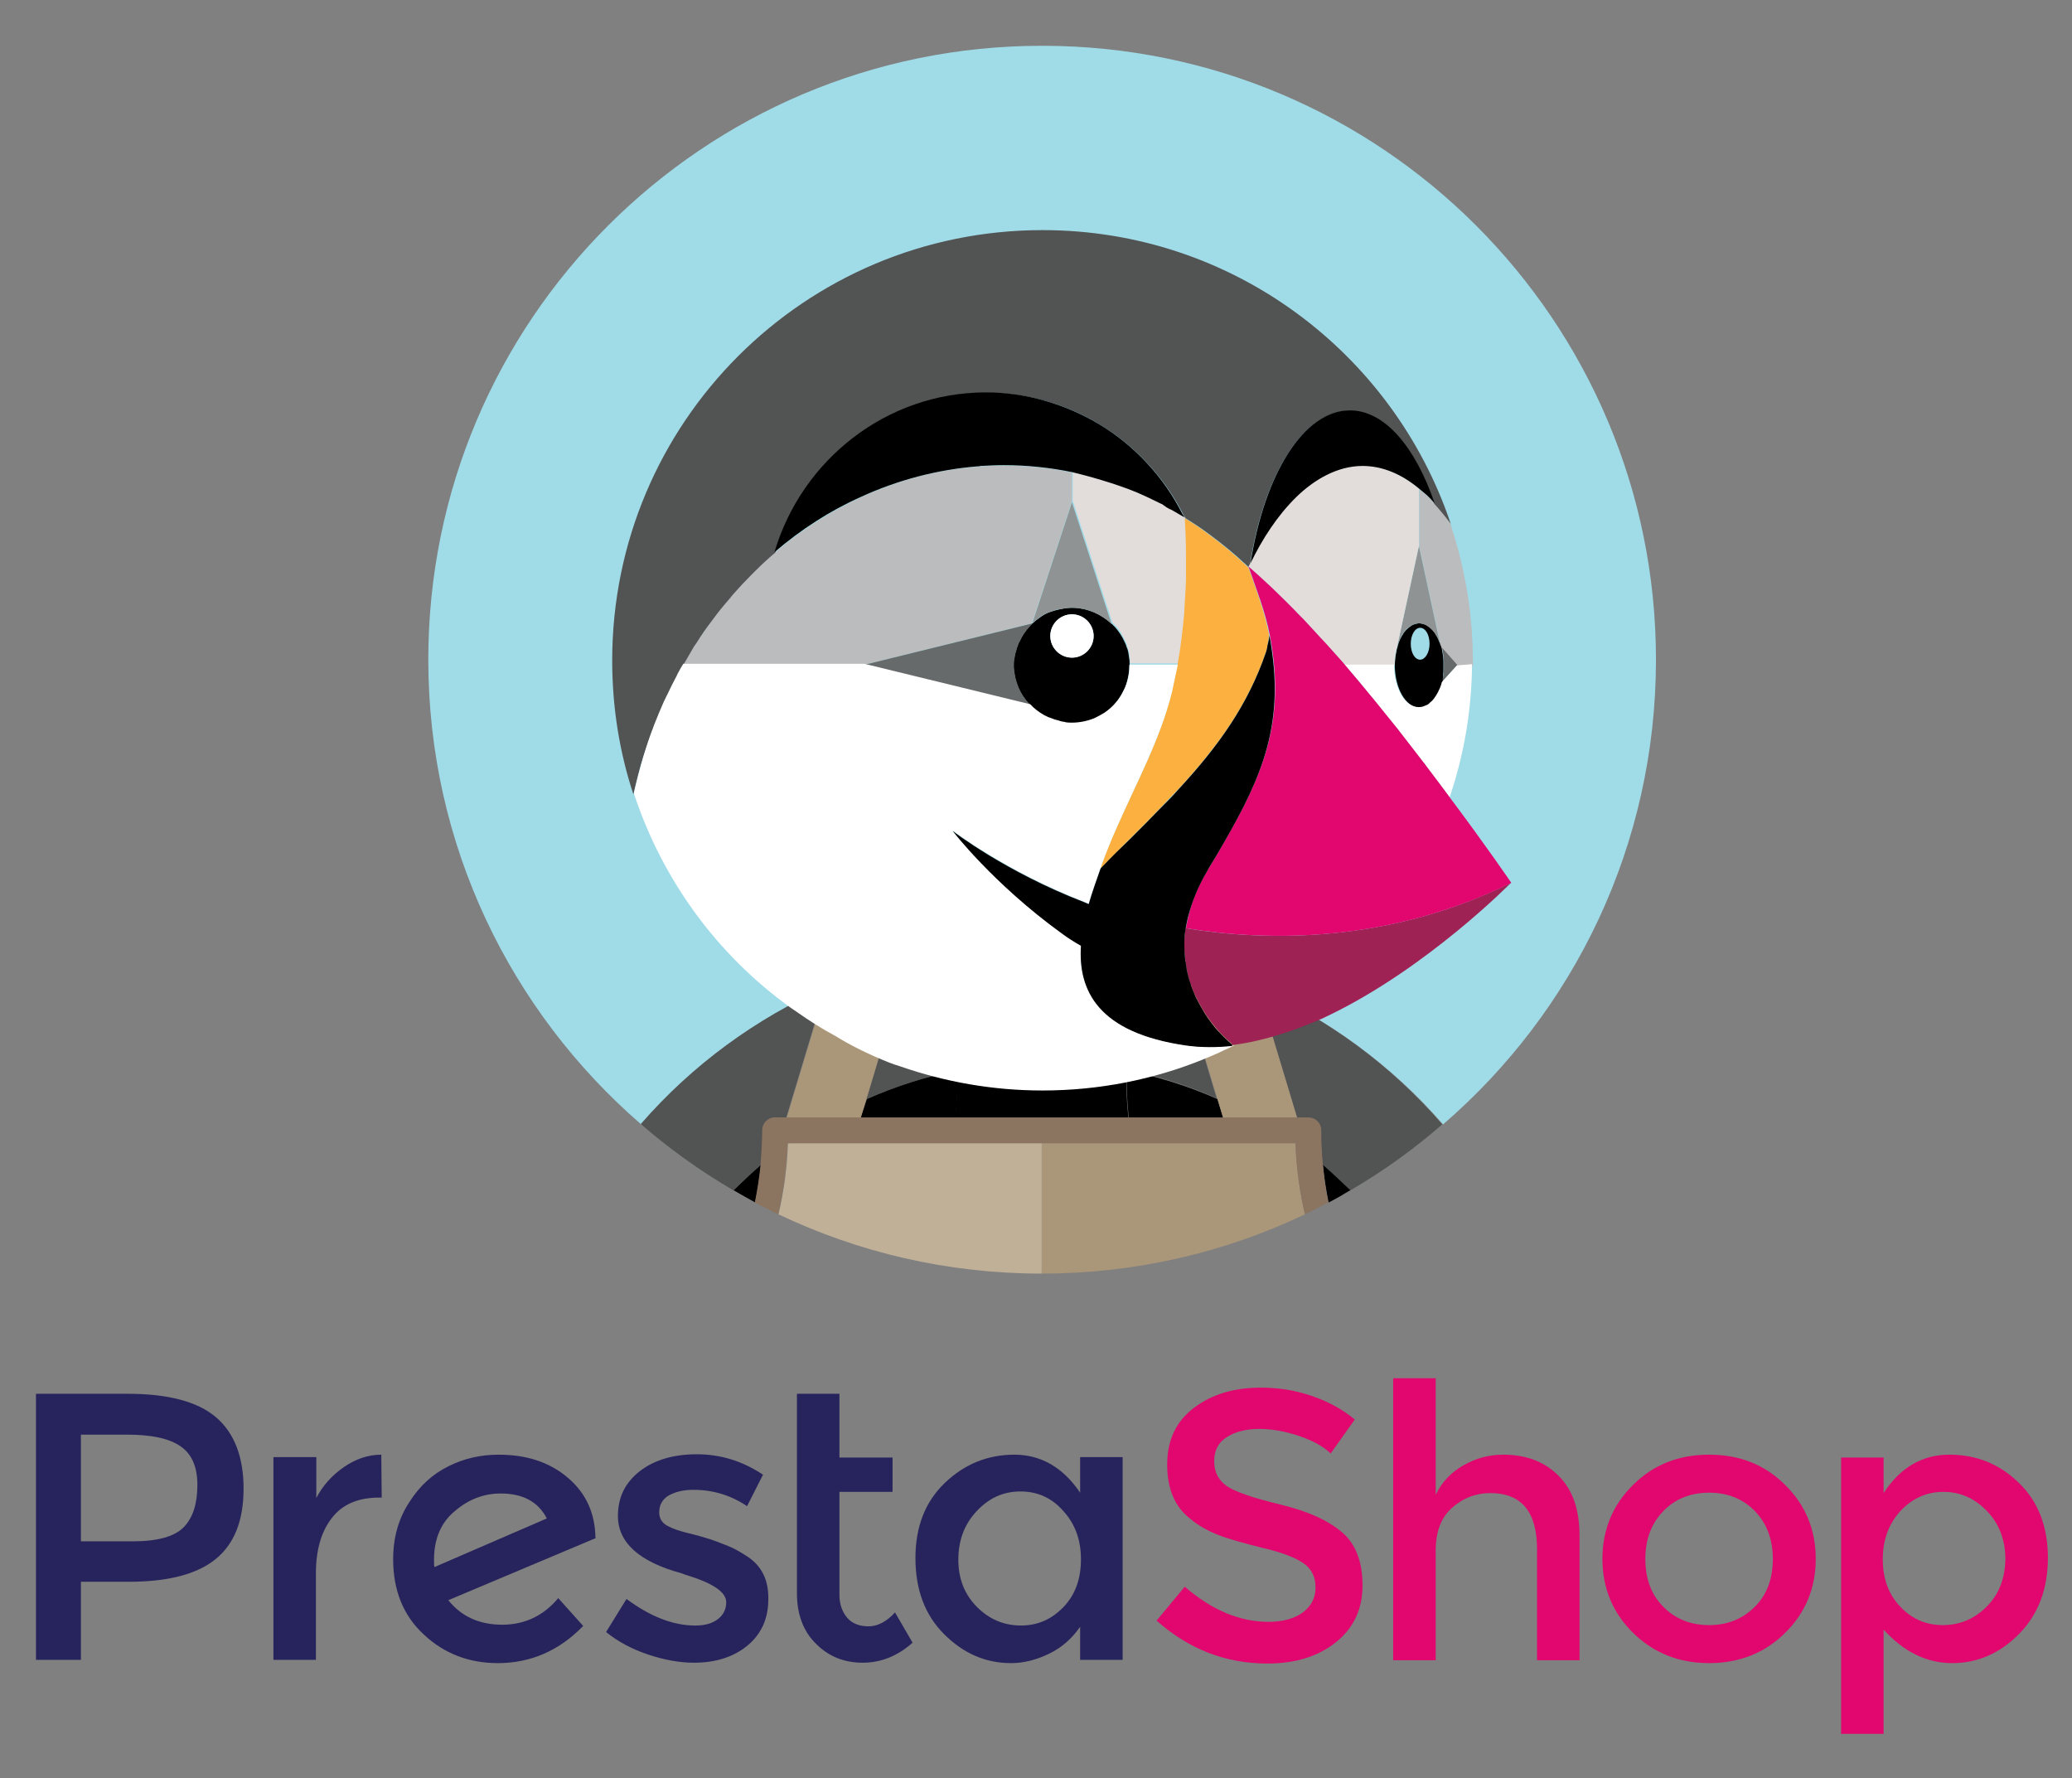<svg role="img" xmlns="http://www.w3.org/2000/svg" id="Calque_1" viewBox="0 0 507 435" aria-label="Logo Prestashop">
	<rect x="0" y="0" width="507" height="435" fill="#808080" stroke="none"/>
	<title>Logo Prestashop</title>
    <style type="text/css">
        #XMLID_141_ {
            fill: #000000;
        }
        .area0 {
            fill: #27245d;
        }
        .area1 {
            fill: #e2066f;
        }
        .area2 {
            fill: #a0dbe8;
        }
        .area3 {
            fill: #525353;
        }
        .area4 {
            fill: #aa9678;
        }
        .area5 {
            fill: #c0b098;
        }
        .area6 {
            fill: #786453;
        }
        .area7 {
            fill: #8b7460;
        }
        .area8 {
            fill: none;
        }
        .area9 {
            fill: #ffffff;
        }
        .area10 {
            fill: #bbbcbd;
        }
        .area11 {
            fill: #676a6a;
        }
        .area12 {
            fill: #909393;
        }
        .area13 {
            fill: #e2dddb;
        }
        .area14 {
            fill: #fbb040;
        }
        .area15 {
            fill: #9f2255;
        }
    </style>
    <g id="XMLID_141_">
        <g id="XMLID_142_">
            <path
                class="area0"
                d="M106.3 383.4c-0.1-0.4-0.1-1-0.1-1.8 0-5.1 1.7-9.1 5.1-11.9 3.4-2.9 7.1-4.3 11.2-4.3 5.4 0 9.2 2 11.3 6.1L106.3 383.4zM145.7 376.2c-0.1-6-2.3-10.9-6.8-14.7 -4.5-3.8-10.1-5.6-16.9-5.6 -4.3 0-8.4 0.9-12.2 2.8 -3.9 1.9-7.1 4.8-9.7 8.9 -2.6 4-3.9 8.6-3.9 13.9 0 7.6 2.5 13.8 7.5 18.4 5 4.7 11.1 7 18.1 7 8 0 15-3 20.9-9.1l-6.1-6.8c-3.6 4.3-8.2 6.5-13.7 6.5 -5.6 0-10-2-13.2-6l36.1-15.2L145.7 376.2z"
                id="XMLID_160_"
            />
            <path class="area0" d="M84.2 358.9c-2.9 2-5.2 4.5-6.8 7.6v-10H66.9v49.6h10.4v-21.2c0-5.6 1.3-10.2 3.9-13.5 2.6-3.4 6.5-5 11.6-5h0.6l-0.1-10.5C90.2 355.9 87.1 356.9 84.2 358.9" id="XMLID_138_" />
            <path
                class="area0"
                d="M183 380.9c-1.7-1.1-3.2-2-4.7-2.6 -1.5-0.6-3-1.2-4.5-1.7 -1.6-0.5-3.3-1-5.4-1.5 -2-0.5-3.6-1-4.7-1.6 -1.6-0.7-2.4-1.9-2.4-3.5 0-1.8 0.8-3.2 2.3-4.1 1.6-0.9 3.6-1.4 6.1-1.4 4.7 0 9.1 1.3 13.1 4l3.9-7.7c-5.1-3.4-10.5-5-16.2-5 -5.7 0-10.4 1.4-13.9 4.1 -3.6 2.8-5.4 6.4-5.4 11 0 6.5 5.2 11.2 15.5 14 0.2 0.1 0.6 0.2 1.1 0.4 6.6 2 9.9 4.2 9.9 6.7 0 1.7-0.7 3.1-2 4.1 -1.4 1.1-3.2 1.6-5.6 1.6 -5.4 0-11-2.2-16.8-6.5l-5 8.1c3 2.4 6.4 4.2 10.3 5.5 3.9 1.3 7.6 2 11.2 2 5.3 0 9.7-1.4 13.1-4.2 3.4-2.8 5.1-6.6 5.1-11.3C188.1 386.6 186.4 383.2 183 380.9"
                id="XMLID_137_"
            />
            <path
                class="area0"
                d="M45 373.6c-2.2 2.3-6.4 3.5-12.4 3.5H19.8V351H31c6 0 10.3 0.9 13.1 2.8 2.8 1.9 4.2 5 4.2 9.5C48.3 367.9 47.2 371.3 45 373.6M52.8 346.7c-4.5-3.8-11.7-5.7-21.6-5.7H8.8v65.1h11v-19.1h11.6c9.6 0 16.7-1.8 21.3-5.5 4.6-3.7 6.9-9.4 6.9-17.3C59.6 356.4 57.3 350.5 52.8 346.7"
                id="XMLID_155_"
            />
            <path
                class="area0"
                d="M212.5 397.9c-2.2 0-4-0.7-5.2-2.1 -1.2-1.4-1.9-3.3-1.9-5.6V365h13v-8.4h-13V341H195v48.8c0 5.2 1.6 9.4 4.7 12.4 3.1 3.1 6.9 4.6 11.4 4.6 4.4 0 8.5-1.6 12.2-4.9l-4.3-7.4C216.9 396.8 214.7 397.9 212.5 397.9"
                id="XMLID_134_"
            />
            <path
                class="area0"
                d="M260.2 393.2c-2.9 3-6.3 4.5-10.4 4.5 -4.1 0-7.7-1.5-10.7-4.5 -3-3-4.6-6.8-4.6-11.6 0-4.8 1.5-8.7 4.5-11.9 3-3.2 6.5-4.8 10.7-4.8 4.2 0 7.7 1.6 10.5 4.8 2.9 3.2 4.3 7.1 4.3 11.8C264.5 386.3 263.1 390.2 260.2 393.2M264.3 365.2c-4.2-6.2-9.6-9.3-16.1-9.3 -6.5 0-12.2 2.3-17 6.9 -4.8 4.6-7.2 10.7-7.2 18.4 0 7.7 2.3 13.9 7 18.6 4.7 4.7 10.1 7.1 16.4 7.1 3.1 0 6.2-0.8 9.3-2.3 3.1-1.5 5.6-3.7 7.6-6.6v8.1h10.4v-49.6h-10.4V365.2z"
                id="XMLID_151_"
            />
            <path
                class="area1"
                d="M429.4 393.1c-3 3-6.7 4.5-11.2 4.5 -4.5 0-8.3-1.5-11.2-4.5 -3-3-4.4-6.9-4.4-11.7s1.5-8.7 4.4-11.7c2.9-3 6.7-4.5 11.2-4.5 4.5 0 8.3 1.5 11.2 4.5 2.9 3 4.4 6.9 4.4 11.7S432.4 390.1 429.4 393.1M418.2 355.9c-7.5 0-13.7 2.5-18.6 7.4 -5 4.9-7.5 11-7.5 18.1 0 7.1 2.5 13.2 7.5 18.1 5 4.9 11.2 7.4 18.6 7.4s13.7-2.5 18.6-7.4c5-4.9 7.5-11 7.5-18.1s-2.5-13.2-7.5-18.1C431.8 358.3 425.6 355.9 418.2 355.9"
                id="XMLID_148_"
            />
            <path
                class="area1"
                d="M486.1 393.1c-3 3-6.6 4.5-10.7 4.5s-7.6-1.5-10.4-4.5c-2.9-3-4.3-6.9-4.3-11.6 0-4.7 1.4-8.6 4.3-11.8 2.9-3.1 6.4-4.7 10.5-4.7 4.2 0 7.7 1.6 10.7 4.7 3 3.1 4.5 7.1 4.5 11.8C490.6 386.3 489.1 390.1 486.1 393.1M494 362.8c-4.7-4.6-10.4-6.9-17-6.9 -6.6 0-12 3.1-16.1 9.4v-8.7h-10.4v67.6h10.4v-25.5c5 5.5 10.6 8.2 16.8 8.2s11.7-2.4 16.4-7.2c4.7-4.8 7-11 7-18.6S498.7 367.3 494 362.8"
                id="XMLID_145_"
            />
            <path
                class="area1"
                d="M367.8 355.9c-3.5 0-6.7 0.9-9.7 2.6 -3 1.7-5.3 4.1-6.8 7.2v-28.5h-10.4v69h10.4v-26.8c0-4.6 1.3-8.1 4-10.5 2.7-2.4 5.8-3.6 9.4-3.6 7.6 0 11.4 4.6 11.4 13.7v27.2h10.4v-30.4c0-6.5-1.7-11.4-5.2-14.8C377.9 357.6 373.4 355.9 367.8 355.9"
                id="XMLID_127_"
            />
            <path
                class="area1"
                d="M328.4 374.9c-3.4-2.9-8.4-5.2-15.1-6.8 -6.7-1.6-11-3.1-13.1-4.5 -2-1.4-3.1-3.4-3.1-6.1 0-2.6 1-4.6 3.1-5.9 2-1.3 4.7-2 7.9-2 3.2 0 6.4 0.6 9.7 1.7 3.3 1.1 5.9 2.5 7.8 4.3l5.9-8.3c-3-2.5-6.5-4.4-10.6-5.8 -4.1-1.4-8.2-2-12.4-2 -6.5 0-11.9 1.6-16.3 4.9 -4.4 3.3-6.6 7.9-6.6 13.9 0 6 1.9 10.5 5.8 13.4 1.9 1.6 4.1 2.8 6.6 3.8 2.5 1 6.1 2 10.9 3.2 4.8 1.1 8.1 2.4 10.1 3.8 2 1.4 2.9 3.4 2.9 5.9s-1 4.5-3.1 6.1c-2.1 1.5-4.9 2.3-8.4 2.3 -7.1 0-13.9-2.9-20.5-8.6l-6.9 8.3c7.9 7 16.9 10.5 27.1 10.5 7 0 12.6-1.8 16.9-5.3 4.3-3.5 6.4-8.1 6.4-13.8S331.8 377.8 328.4 374.9"
                id="XMLID_126_"
            />
        </g>
        <path
            class="area2"
            d="M202.1 241.7c2.4-1.1 4.8-2 7.3-3 2.8-1 5.6-2 8.4-2.9 3.5-1.1 7.1-2 10.7-2.8 4.9-1 9.8-1.8 14.7-2.3 -2.8 8.7-5.8 17.4-9.2 26 0.1 1.7 0.2 3.3 0.3 5 6.7-1.3 13.6-2 20.7-2s14 0.7 20.7 2c0-1.7 0.1-3.4 0.3-5 -3.3-8.6-6.4-17.3-9.2-26 4.9 0.5 9.9 1.2 14.7 2.3 3.6 0.8 7.1 1.7 10.7 2.8 2.8 0.9 5.6 1.8 8.4 2.9 2.5 0.9 4.9 1.9 7.3 3 17 7.6 32.5 18.8 45.2 33.4 31.9-27.5 52.1-68.2 52.1-113.7 0-82.9-67.2-150.2-150.2-150.2 -82.9 0-150.2 67.2-150.2 150.2 0 45.4 20.2 86.1 52.1 113.7C169.6 260.5 185.1 249.3 202.1 241.7z"
            id="XMLID_125_"
        />
        <path class="area3" d="M212 268.9c7-3.1 14.5-5.5 22.2-7 0-1.7-0.1-3.4-0.3-5 3.3-8.6 6.4-17.3 9.2-26 -4.9 0.5-9.9 1.2-14.7 2.3 -3.6 0.8-7.1 1.7-10.7 2.8 -2.8 0.9-5.6 1.8-8.4 2.9l10.9 2.7L212 268.9z" id="XMLID_124_" />
        <path class="area3" d="M186.2 285c0.3-2.8 0.4-5.6 0.4-8.5 0-1.7 1.4-3.1 3.1-3.1h2.7l9.6-31.8c-17 7.6-32.5 18.8-45.2 33.4 7 6.1 14.6 11.5 22.6 16.2C181.7 289.1 183.9 287 186.2 285z" id="XMLID_123_" />
        <path class="area3" d="M307.8 241.7l9.6 31.8h2.7c1.7 0 3.1 1.4 3.1 3.1 0 2.9 0.2 5.7 0.4 8.5 2.3 2 4.6 4 6.7 6.2 8.1-4.7 15.6-10.1 22.6-16.2C340.3 260.5 324.8 249.3 307.8 241.7z" id="XMLID_122_" />
        <path class="area3" d="M289.5 241.4l10.9-2.7c-2.8-1-5.6-2-8.4-2.9 -3.5-1.1-7.1-2-10.7-2.8 -4.9-1-9.8-1.8-14.7-2.3 2.8 8.7 5.8 17.4 9.2 26 -0.1 1.7-0.2 3.3-0.3 5 7.8 1.5 15.2 3.9 22.2 7L289.5 241.4z" id="XMLID_121_" />
        <path d="M254.9 273.5h21.2c-0.4-3.9-0.6-7.8-0.5-11.6 -6.7-1.3-13.6-2-20.7-2s-14 0.7-20.7 2c0.1 3.9-0.1 7.7-0.5 11.6H254.9z" id="XMLID_120_" />
        <path d="M179.5 291.2c1.7 1 3.5 2 5.3 3 0.6-3 1.1-6.1 1.4-9.2C183.9 287 181.7 289.1 179.5 291.2z" id="XMLID_119_" />
        <path d="M210.6 273.5h23.2c0.4-3.9 0.6-7.8 0.5-11.6 -7.8 1.5-15.2 3.9-22.2 7L210.6 273.5z" id="XMLID_118_" />
        <path d="M323.7 285c0.3 3.1 0.8 6.2 1.4 9.2 1.8-0.9 3.5-1.9 5.3-3C328.2 289.1 326 287 323.7 285z" id="XMLID_117_" />
        <path d="M299.3 273.5l-1.4-4.6c-7-3.1-14.5-5.5-22.2-7 -0.1 3.9 0.1 7.7 0.5 11.6L299.3 273.5 299.3 273.5z" id="XMLID_116_" />
        <path class="area4" d="M210.6 273.5l1.4-4.6 8.3-27.5 -10.9-2.7c-2.5 0.9-4.9 1.9-7.3 3l-9.6 31.8h10.3L210.6 273.5 210.6 273.5z" id="XMLID_115_" />
        <path class="area4" d="M297.9 268.9l1.4 4.6h7.8 10.3l-9.6-31.8c-2.4-1.1-4.8-2-7.3-3l-10.9 2.7L297.9 268.9z" id="XMLID_114_" />
        <path class="area5" d="M192.8 279.9c0.1-0.1 0.2-0.1 0.3-0.2h-0.3C192.8 279.7 192.8 279.8 192.8 279.9z" id="XMLID_113_" />
        <path class="area5" d="M254.9 279.7h-22.1 -24.1 -15.6c-0.1 0.1-0.2 0.1-0.3 0.2 -0.2 5.9-1 11.6-2.3 17.2 19.5 9.3 41.3 14.5 64.4 14.5L254.9 279.7 254.9 279.7z" id="XMLID_112_" />
        <path class="area4" d="M317.1 279.7h-0.3c0.1 0.1 0.2 0.1 0.3 0.2C317.1 279.8 317.1 279.7 317.1 279.7z" id="XMLID_111_" />
        <path class="area4" d="M316.8 279.7h-15.6H277h-22.1 0v31.9c23 0 44.9-5.2 64.4-14.5 -1.3-5.6-2.1-11.4-2.3-17.2C317 279.8 316.9 279.7 316.8 279.7z" id="XMLID_110_" />
        <path
            class="area7"
            d="M323.7 285c-0.3-2.8-0.4-5.6-0.4-8.5 0-1.7-1.4-3.1-3.1-3.1h-2.7H307h-7.8 -23.2 -21.2 -21.2 -23.2 -7.8 -10.3 -2.7c-1.7 0-3.1 1.4-3.1 3.1 0 2.9-0.2 5.7-0.4 8.5 -0.3 3.1-0.8 6.2-1.4 9.2 1.9 1 3.8 2 5.7 2.9 1.3-5.6 2.1-11.4 2.3-17.2 0-0.1 0-0.1 0-0.2h0.3 15.6 24.1 22.1 0H277h24.1 15.6 0.3c0 0.1 0 0.1 0 0.2 0.2 5.9 1 11.6 2.3 17.2 1.9-0.9 3.8-1.9 5.7-2.9C324.4 291.2 324 288.1 323.7 285z"
            id="XMLID_108_"
        />
        <path
            class="area8"
            d="M305.5 138.6L305.5 138.6C305.5 138.6 305.5 138.6 305.5 138.6c1.9 5.4 4 10.9 5.1 16.5 0 0.4-0.1 0.8-0.1 1.2 -0.1 0.6-0.2 1.1-0.3 1.6 0.2-0.7 0.3-1.6 0.5-2.6C309.6 149.6 307.4 144.1 305.5 138.6 305.5 138.6 305.5 138.6 305.5 138.6 305.5 138.6 305.5 138.6 305.5 138.6L305.5 138.6z"
            id="XMLID_107_"
        />
        <path class="area8" d="M349.2 172.6c-0.1 0-0.2 0.1-0.3 0.1C349 172.6 349.1 172.6 349.2 172.6z" id="XMLID_106_" />
        <path class="area8" d="M350.2 171.8c-0.1 0.1-0.2 0.2-0.3 0.3C350 172 350.1 171.9 350.2 171.8z" id="XMLID_105_" />
        <path class="area8" d="M301 134.7c-3.5-2.9-7.1-5.6-10.9-7.9l0 0C293.9 129.1 297.5 131.7 301 134.7z" id="XMLID_104_" />
        <path class="area8" d="M335.8 170.6C335.8 170.7 335.8 170.7 335.8 170.6 335.8 170.7 335.8 170.7 335.8 170.6z" id="XMLID_103_" />
        <path class="area8" d="M342.1 178.6c0.1 0.1 0.2 0.3 0.3 0.4C342.4 178.8 342.2 178.7 342.1 178.6z" id="XMLID_102_" />
        <path class="area8" d="M310.1 158.2c-0.1 0.5-0.2 0.9-0.3 1.2C309.9 159 310 158.6 310.1 158.2z" id="XMLID_101_" />
        <path class="area8" d="M295.4 213c-2.3 3.8-3.8 7.5-4.6 10.9C291.6 220.4 293.1 216.8 295.4 213c0.8-1.3 1.5-2.5 2.2-3.7C296.9 210.4 296.2 211.7 295.4 213 295.4 212.9 295.4 212.9 295.4 213z" id="XMLID_100_" />
        <path class="area8" d="M305.5 138.6c0.1-0.3 0.3-0.5 0.4-0.8l0 0C305.7 138.1 305.6 138.3 305.5 138.6c0.9 0.8 1.8 1.6 2.7 2.4C307.3 140.2 306.4 139.4 305.5 138.6z" id="XMLID_99_" />
        <path class="area8" d="M275.7 158.3C275.7 158.3 275.7 158.3 275.7 158.3 275.7 158.3 275.7 158.3 275.7 158.3z" id="XMLID_98_" />
        <path class="area8" d="M274.6 155.8L274.6 155.8 274.6 155.8z" id="XMLID_97_" />
        <path class="area8" d="M284.7 123.7c-0.2-0.1-0.4-0.2-0.5-0.3C284.4 123.5 284.5 123.6 284.7 123.7z" id="XMLID_96_" />
        <path class="area8" d="M285.5 124.1c-0.2-0.1-0.4-0.3-0.6-0.4C285 123.9 285.3 124 285.5 124.1z" id="XMLID_95_" />
        <path class="area8" d="M290.4 136.2c0 0.4 0 0.7 0 1.1C290.4 136.9 290.4 136.6 290.4 136.2z" id="XMLID_94_" />
        <path class="area8" d="M275.2 157C275.2 157 275.2 157 275.2 157 275.2 157 275.2 157 275.2 157z" id="XMLID_93_" />
        <path class="area8" d="M348.3 186.5c0.2 0.2 0.4 0.5 0.6 0.7C348.7 187 348.5 186.7 348.3 186.5z" id="XMLID_92_" />
        <path class="area8" d="M290.4 140.9c0 1.6-0.1 3.2-0.2 4.7C290.3 144.1 290.4 142.5 290.4 140.9z" id="XMLID_91_" />
        <path class="area8" d="M276.1 159.7C276.1 159.7 276.1 159.7 276.1 159.7 276.1 159.7 276.1 159.7 276.1 159.7z" id="XMLID_90_" />
        <path class="area8" d="M289.8 126.6c-0.5-0.3-2-1.1-3.3-1.9C287.8 125.4 289.2 126.2 289.8 126.6z" id="XMLID_89_" />
        <path class="area8" d="M286.4 124.6c-0.3-0.2-0.6-0.4-0.9-0.5C285.8 124.3 286.1 124.5 286.4 124.6z" id="XMLID_88_" />
        <path class="area8" d="M290 126.7L290 126.7C290 126.7 290 126.7 290 126.7 290 126.7 290 126.7 290 126.7z" id="XMLID_87_" />
        <path class="area8" d="M353.3 163.2c0-0.1 0-0.2 0-0.3 0 0 0 0 0 0 0 0 0 0 0 0 0-0.1 0-0.2 0-0.3 0 0.1 0 0.2 0 0.4C353.3 162.9 353.3 163.1 353.3 163.2z" id="XMLID_86_" />
        <path class="area8" d="M328.7 162.3c0.1 0.2 0.3 0.3 0.4 0.5 0 0 0 0 0 0h0C329.1 162.7 328.9 162.5 328.7 162.3L328.7 162.3z" id="XMLID_85_" />
        <path class="area8" d="M308.2 141c2 1.8 4 3.7 5.9 5.6C312.1 144.7 310.2 142.8 308.2 141z" id="XMLID_84_" />
        <path class="area8" d="M347.3 152.4c0.4 0 0.7 0.1 1.1 0.2C348 152.5 347.6 152.4 347.3 152.4z" id="XMLID_83_" />
        <path class="area8" d="M341.5 159.9c0 0.2-0.1 0.3-0.1 0.5C341.4 160.2 341.5 160.1 341.5 159.9z" id="XMLID_82_" />
        <path class="area8" d="M348.7 152.7c0.2 0.1 0.5 0.2 0.7 0.4C349.2 153 348.9 152.8 348.7 152.7z" id="XMLID_81_" />
        <path class="area8" d="M351 154.7c0.1 0.1 0.2 0.2 0.2 0.3C351.1 154.9 351.1 154.8 351 154.7z" id="XMLID_80_" />
        <path class="area8" d="M353.2 160.6C353.2 160.6 353.2 160.6 353.2 160.6c0-0.1 0-0.1 0-0.2C353.2 160.5 353.2 160.6 353.2 160.6 353.2 160.6 353.2 160.6 353.2 160.6z" id="XMLID_79_" />
        <path class="area8" d="M353.2 165C353.2 165 353.2 165 353.2 165 353.2 164.9 353.2 164.9 353.2 165c0 0 0 0.1 0 0.1C353.2 165.1 353.2 165.1 353.2 165z" id="XMLID_78_" />
        <path class="area8" d="M343.3 155c0.1-0.1 0.2-0.2 0.2-0.3C343.5 154.8 343.4 154.9 343.3 155z" id="XMLID_77_" />
        <path class="area8" d="M346.2 152.6c0.3-0.1 0.7-0.2 1.1-0.2C346.9 152.4 346.5 152.5 346.2 152.6z" id="XMLID_76_" />
        <path class="area8" d="M319.5 152.2c-0.9-1-1.9-1.9-2.8-2.9C317.7 150.2 318.6 151.2 319.5 152.2z" id="XMLID_75_" />
        <path class="area8" d="M347.3 119.6L347.3 119.6C347.3 119.6 347.3 119.6 347.3 119.6v13.9l-5.3 24.5c0 0.1 0 0.1 0 0.2 0 0 0-0.1 0-0.1l0 0h0l5.3-24.5V119.6L347.3 119.6 347.3 119.6 347.3 119.6z" id="XMLID_74_" />
        <path class="area8" d="M324.5 157.5c-0.5-0.5-1-1.1-1.5-1.6C323.6 156.5 324 157 324.5 157.5z" id="XMLID_73_" />
        <path class="area8" d="M352.6 158.1c0.1 0.2 0.1 0.4 0.2 0.6 0 0 0 0 0 0C352.8 158.4 352.7 158.3 352.6 158.1L352.6 158.1 352.6 158.1z" id="XMLID_72_" />
        <path class="area8" d="M341.2 162.7L341.2 162.7c0-0.1 0-0.2 0-0.3C341.3 162.6 341.2 162.6 341.2 162.7z" id="XMLID_71_" />
        <path class="area8" d="M345.2 153.1c0.2-0.2 0.5-0.3 0.7-0.4C345.6 152.8 345.4 153 345.2 153.1z" id="XMLID_70_" />
        <path class="area8" d="M344.1 154c0.2-0.3 0.5-0.5 0.8-0.7C344.6 153.5 344.3 153.8 344.1 154z" id="XMLID_69_" />
        <path class="area8" d="M352.8 166.9C352.8 166.9 352.8 166.9 352.8 166.9c-0.1 0.5-0.3 1-0.5 1.5C352.5 168 352.7 167.5 352.8 166.9L352.8 166.9 352.8 166.9z" id="XMLID_68_" />
        <path class="area8" d="M169.8 158.1c0.2-0.3 0.5-0.7 0.7-1C170.3 157.5 170 157.8 169.8 158.1z" id="XMLID_67_" />
        <path class="area8" d="M349.7 153.3c0.3 0.2 0.5 0.5 0.8 0.7C350.2 153.8 350 153.5 349.7 153.3z" id="XMLID_66_" />
        <path class="area8" d="M174.1 151.9c0.1-0.1 0.2-0.3 0.3-0.4C174.3 151.6 174.2 151.7 174.1 151.9z" id="XMLID_65_" />
        <path class="area8" d="M276.4 162.7L276.4 162.7C276.4 162.7 276.4 162.7 276.4 162.7L276.4 162.7 276.4 162.7l0-0.1C276.4 162.6 276.4 162.6 276.4 162.7z" id="XMLID_64_" />
        <path class="area8" d="M163.3 170.1c-0.3 0.5-0.5 1.1-0.8 1.6C162.8 171.2 163 170.7 163.3 170.1z" id="XMLID_63_" />
        <path class="area8" d="M160 177.8c0 0.1-0.1 0.2-0.1 0.3C159.9 178 160 177.9 160 177.8z" id="XMLID_62_" />
        <path class="area8" d="M351 123.2C351 123.2 351 123.2 351 123.2L351 123.2C351 123.2 351 123.2 351 123.2z" id="XMLID_61_" />
        <path class="area8" d="M189.7 135.1L189.7 135.1 189.7 135.1z" id="XMLID_60_" />
        <path class="area8" d="M183.8 140.5c0.3-0.3 0.6-0.6 0.9-0.9C184.4 139.9 184.1 140.2 183.8 140.5z" id="XMLID_59_" />
        <path class="area8" d="M178.5 146.3c0.3-0.4 0.6-0.7 0.9-1.1C179.1 145.6 178.8 145.9 178.5 146.3z" id="XMLID_58_" />
        <polygon class="area8" id="XMLID_57_" points="352.6 158.1 347.3 133.6 352.6 158.1 " />
        <path class="area8" d="M259.4 176.6c-0.1 0-0.2-0.1-0.3-0.1C259.2 176.6 259.3 176.6 259.4 176.6z" id="XMLID_56_" />
        <path class="area8" d="M260.8 176.8c-0.1 0-0.2 0-0.3-0.1C260.6 176.8 260.7 176.8 260.8 176.8z" id="XMLID_55_" />
        <path class="area8" d="M166.6 163.6c-0.3 0.6-0.7 1.2-1 1.9C165.9 164.9 166.2 164.3 166.6 163.6z" id="XMLID_54_" />
        <path class="area8" d="M255.4 175.1C255.4 175.1 255.4 175.1 255.4 175.1 255.4 175.1 255.4 175.1 255.4 175.1z" id="XMLID_53_" />
        <path class="area8" d="M258 176.2c-0.1 0-0.1 0-0.2-0.1C257.9 176.2 257.9 176.2 258 176.2z" id="XMLID_52_" />
        <path class="area8" d="M256.6 175.7C256.6 175.7 256.6 175.7 256.6 175.7 256.6 175.7 256.6 175.7 256.6 175.7z" id="XMLID_51_" />
        <path class="area8" d="M249.2 168.1C249.2 168.1 249.2 168.1 249.2 168.1 249.2 168.1 249.2 168.1 249.2 168.1z" id="XMLID_50_" />
        <path class="area8" d="M248.5 159.5c0 0.1-0.1 0.2-0.1 0.3C248.5 159.7 248.5 159.6 248.5 159.5z" id="XMLID_49_" />
        <path class="area8" d="M250 155.8C250 155.8 250 155.8 250 155.8 250 155.8 250 155.8 250 155.8z" id="XMLID_48_" />
        <path class="area8" d="M254.7 150.9C254.7 150.9 254.7 150.9 254.7 150.9 254.7 150.9 254.7 150.9 254.7 150.9z" id="XMLID_47_" />
        <path class="area8" d="M248.9 158.2c0 0.1-0.1 0.1-0.1 0.2C248.8 158.4 248.9 158.3 248.9 158.2z" id="XMLID_46_" />
        <path class="area8" d="M249.4 157c0 0 0 0.1-0.1 0.1C249.3 157.1 249.4 157 249.4 157z" id="XMLID_45_" />
        <path class="area8" d="M265.1 148.9C265 148.9 265 148.9 265.1 148.9 265 148.9 265 148.9 265.1 148.9z" id="XMLID_44_" />
        <path class="area8" d="M267.6 149.7C267.6 149.7 267.6 149.7 267.6 149.7 267.6 149.7 267.6 149.7 267.6 149.7z" id="XMLID_43_" />
        <path class="area8" d="M257 149.6C257 149.6 257 149.6 257 149.6 257 149.6 257 149.6 257 149.6z" id="XMLID_42_" />
        <path class="area8" d="M259.6 148.9C259.6 148.9 259.5 148.9 259.6 148.9 259.5 148.9 259.6 148.9 259.6 148.9z" id="XMLID_41_" />
        <path class="area8" d="M276.3 161.1C276.3 161.1 276.3 161.1 276.3 161.1 276.3 161.1 276.3 161.1 276.3 161.1z" id="XMLID_40_" />
        <path class="area8" d="M262.4 117.2c0-0.2 0-0.4 0-0.6C262.4 116.8 262.4 117 262.4 117.2z" id="XMLID_39_" />
        <path class="area8" d="M262.4 116.3c0-0.1 0-0.3 0-0.4C262.4 116 262.4 116.1 262.4 116.3z" id="XMLID_38_" />
        <path class="area8" d="M262.4 115.7C262.4 115.6 262.4 115.6 262.4 115.7 262.4 115.6 262.4 115.6 262.4 115.7z" id="XMLID_37_" />
        <path class="area8" d="M262.4 119.1v-0.2 -0.6c0-0.2 0-0.4 0-0.6C262.4 118.1 262.4 118.6 262.4 119.1z" id="XMLID_36_" />
        <path class="area8" d="M351.4 170.3c-0.2 0.2-0.3 0.5-0.5 0.7C351.1 170.8 351.3 170.5 351.4 170.3z" id="XMLID_35_" />
        <path class="area8" d="M248.3 161c0 0.1 0 0.2-0.1 0.3C248.2 161.2 248.2 161.1 248.3 161z" id="XMLID_34_" />
        <path class="area8" d="M248.4 165.5C248.4 165.5 248.4 165.5 248.4 165.5 248.4 165.5 248.4 165.5 248.4 165.5z" id="XMLID_33_" />
        <path class="area8" d="M352.2 168.8c-0.1 0.3-0.3 0.7-0.5 1C351.9 169.5 352 169.2 352.2 168.8z" id="XMLID_32_" />
        <path class="area3" d="M297.9 252c-0.5-0.5-0.9-1.1-1.4-1.7C297 251 297.5 251.5 297.9 252L297.9 252z" id="XMLID_31_" />
        <path class="area4" d="M301.4 255.5C301.4 255.5 301.4 255.5 301.4 255.5 301.4 255.5 301.4 255.5 301.4 255.5s-1.5-1.2-3.5-3.4l0 0C299.9 254.3 301.4 255.5 301.4 255.5z" id="XMLID_30_" />
        <path class="area9" d="M353.3 162.8C353.3 162.8 353.3 162.8 353.3 162.8L353.3 162.8C353.3 162.8 353.3 162.8 353.3 162.8z" id="XMLID_28_" />
        <path
            class="area10"
            d="M354.9 128L354.9 128 354.9 128C354.9 128 354.9 127.9 354.9 128L354.9 128c-1.3-1.8-2.6-3.4-3.9-4.8 0 0 0 0 0 0 0 0 0 0 0 0 0 0 0 0 0 0v0c-0.6-0.7-1.2-1.3-1.8-1.9 -0.2-0.2-0.5-0.4-0.7-0.6 -0.4-0.4-0.8-0.7-1.2-1v0 14l5.3 24.5v0c0.1 0.2 0.1 0.4 0.2 0.6l3.7 4.2 0 0h3.9c0-0.4 0-0.7 0-1.1v0c0-11.6-1.9-22.7-5.3-33.1v0C355 128.4 355 128.2 354.9 128z"
            id="XMLID_27_"
        />
        <path class="area10" d="M353.3 162.8C353.3 162.8 353.3 162.8 353.3 162.8 353.3 162.8 353.3 162.8 353.3 162.8L353.3 162.8z" id="XMLID_26_" />
        <path
            class="area11"
            d="M353.2 160.5c0 0 0 0.1 0 0.1 0 0 0 0 0 0.1 0 0 0 0 0 0 0.1 0.6 0.1 1.2 0.1 1.8 0 0.1 0 0.2 0 0.3 0 0 0 0 0 0 0 0 0 0 0 0 0 0.1 0 0.2 0 0.3 0 0.6 0 1.2-0.1 1.7 0 0 0 0 0 0 0 0 0 0.1 0 0.1 0 0 0 0.1 0 0.1 -0.1 0.6-0.2 1.2-0.3 1.8 0 0 0 0 0 0v0l0 0c0 0 0 0 0 0v0l3.7-4.1 -3.7-4.2c0 0 0 0 0 0C353 159.2 353.1 159.8 353.2 160.5z"
            id="XMLID_25_"
        />
        <path
            d="M353.1 165.2c0-0.1 0-0.1 0-0.2 0.1-0.6 0.1-1.2 0.1-1.7 0-0.1 0-0.3 0-0.4 0-0.1 0-0.2 0-0.4 0-0.6 0-1.2-0.1-1.8 0-0.1 0-0.1 0-0.2 -0.1-0.6-0.2-1.2-0.3-1.8 -0.1-0.2-0.1-0.4-0.2-0.6 -0.4-1.2-0.8-2.2-1.4-3.1 -0.1-0.1-0.2-0.2-0.2-0.3 -0.2-0.2-0.3-0.4-0.5-0.6 -0.2-0.3-0.5-0.5-0.8-0.7 -0.1-0.1-0.2-0.1-0.3-0.2 -0.2-0.2-0.5-0.3-0.7-0.4 -0.1 0-0.2-0.1-0.3-0.1 -0.3-0.1-0.7-0.2-1.1-0.2s-0.7 0.1-1.1 0.2c-0.1 0-0.2 0.1-0.3 0.1 -0.2 0.1-0.5 0.2-0.7 0.4 -0.1 0.1-0.2 0.1-0.3 0.2 -0.3 0.2-0.5 0.5-0.8 0.7 -0.2 0.2-0.3 0.4-0.5 0.6 -0.1 0.1-0.2 0.2-0.2 0.3 -0.6 0.9-1.1 1.9-1.4 3.1 0 0 0 0.1 0 0.1 -0.2 0.5-0.3 1.1-0.4 1.7 0 0.2-0.1 0.3-0.1 0.5 -0.1 0.7-0.1 1.3-0.2 2 0 0.1 0 0.2 0 0.3h0c0 5.7 2.7 10.4 6 10.4 0.6 0 1.1-0.2 1.7-0.4 0.1 0 0.2-0.1 0.3-0.1 0.2-0.1 0.4-0.3 0.6-0.4 0.1-0.1 0.2-0.2 0.3-0.3 0.3-0.2 0.5-0.5 0.8-0.8 0.2-0.2 0.3-0.4 0.5-0.7 0.1-0.2 0.2-0.3 0.3-0.5 0.2-0.3 0.3-0.6 0.5-1 0.1-0.1 0.1-0.2 0.2-0.4 0.2-0.5 0.3-1 0.5-1.5C353 166.4 353.1 165.8 353.1 165.2zM347.5 161.4c-1.3 0-2.3-1.7-2.3-3.9 0-2.1 1-3.9 2.3-3.9 1.3 0 2.3 1.7 2.3 3.9C349.8 159.7 348.7 161.4 347.5 161.4z"
        />
        <path
            class="area12"
            d="M341.9 158.1L341.9 158.1c0.4-1.2 0.8-2.2 1.4-3.1 0.1-0.1 0.2-0.2 0.2-0.3 0.2-0.2 0.3-0.4 0.5-0.6 0.2-0.3 0.5-0.5 0.8-0.7 0.1-0.1 0.2-0.1 0.3-0.2 0.2-0.2 0.5-0.3 0.7-0.4 0.1 0 0.2-0.1 0.3-0.1 0.3-0.1 0.7-0.2 1.1-0.2 0.4 0 0.7 0.1 1.1 0.2 0.1 0 0.2 0.1 0.3 0.1 0.2 0.1 0.5 0.2 0.7 0.4 0.1 0.1 0.2 0.1 0.3 0.2 0.3 0.2 0.5 0.5 0.8 0.7 0.2 0.2 0.3 0.4 0.5 0.6 0.1 0.1 0.2 0.2 0.2 0.3 0.6 0.9 1.1 1.9 1.4 3.1l0 0h0l-5.3-24.5L341.9 158.1 341.9 158.1 341.9 158.1z"
            id="XMLID_21_"
        />
        <path
            d="M276.4 162.6c0-0.5 0-1-0.1-1.5 0 0 0 0 0 0 -0.1-0.5-0.1-0.9-0.2-1.4 0 0 0 0 0 0 -0.1-0.5-0.2-0.9-0.4-1.3 0 0 0 0 0 0 -0.1-0.4-0.3-0.9-0.5-1.3 0 0 0 0 0 0 -0.2-0.4-0.4-0.8-0.6-1.2l0 0c-0.7-1.2-1.5-2.3-2.5-3.2 -1.3-1.2-2.8-2.2-4.4-2.9 0 0 0 0 0 0 -0.8-0.3-1.7-0.6-2.5-0.8 0 0 0 0-0.1 0 -0.9-0.2-1.8-0.3-2.7-0.3 -0.9 0-1.8 0.1-2.7 0.3 0 0-0.1 0-0.1 0 -0.9 0.2-1.7 0.4-2.5 0.7 0 0 0 0-0.1 0 -0.8 0.3-1.6 0.7-2.3 1.2 0 0 0 0 0 0 -0.7 0.5-1.4 1-2 1.6l0 0 -0.1 0c-1 1-1.9 2.1-2.6 3.3 0 0 0 0 0 0 -0.2 0.4-0.4 0.8-0.6 1.2 0 0 0 0.1-0.1 0.1 -0.2 0.4-0.3 0.7-0.4 1.1 0 0.1-0.1 0.1-0.1 0.2 -0.1 0.4-0.2 0.7-0.3 1.1 0 0.1-0.1 0.2-0.1 0.3 -0.1 0.4-0.1 0.7-0.2 1.1 0 0.1 0 0.2-0.1 0.3 0 0.5-0.1 1-0.1 1.5 0 0.9 0.1 1.8 0.3 2.7 0 0 0 0 0 0.1 0.2 0.9 0.4 1.7 0.8 2.6 0 0 0 0 0 0 0.7 1.6 1.7 3.1 2.9 4.4 1 1 2.1 1.9 3.3 2.6 0 0 0 0 0 0 0.4 0.2 0.8 0.4 1.2 0.6 0 0 0.1 0 0.1 0 0.4 0.2 0.8 0.3 1.1 0.4 0.1 0 0.1 0 0.2 0.1 0.4 0.1 0.7 0.2 1.1 0.3 0.1 0 0.2 0.1 0.3 0.1 0.4 0.1 0.7 0.1 1.1 0.2 0.1 0 0.2 0 0.3 0.1 0.5 0 1 0.1 1.5 0.1 2 0 3.8-0.4 5.5-1.1 0.8-0.4 1.6-0.8 2.4-1.3 1.5-1 2.8-2.3 3.8-3.8 0.5-0.8 0.9-1.6 1.3-2.4 0.7-1.7 1.1-3.6 1.1-5.5 0 0 0-0.1 0-0.1l0 0C276.4 162.6 276.4 162.6 276.4 162.6L276.4 162.6zM262.3 160.9c-2.9 0-5.3-2.4-5.3-5.3 0-2.9 2.4-5.3 5.3-5.3s5.3 2.4 5.3 5.3C267.6 158.5 265.2 160.9 262.3 160.9z"
        />
        <circle class="area9" cx="262.3" cy="155.6" id="XMLID_18_" r="5.3" />
        <path
            class="area10"
            d="M252.5 152.5L252.5 152.5 252.5 152.5 252.5 152.5 252.5 152.5l9.8-29.9c0 0 0-1.8 0-3.5 0-0.5 0-1 0-1.4 0-0.2 0-0.3 0-0.4 0-0.2 0-0.4 0-0.6 0-0.1 0-0.3 0-0.4 0-0.1 0-0.3 0-0.4 0-0.1 0-0.2 0-0.2 0-0.1 0-0.1 0-0.1 -5.4-1.1-11-1.7-16.7-1.7 -1.9 0-3.8 0.1-5.7 0.2 -0.3 0-0.5 0-0.8 0.1 -9.8 0.7-19.4 3.3-28.3 7.4 -7.6 3.5-14.8 8.1-21.1 13.5l0 0c0 0 0 0 0 0 -1.7 1.5-3.4 3-5 4.6 -0.3 0.3-0.6 0.6-0.9 0.9 -1.5 1.5-3 3.1-4.4 4.7 -0.3 0.4-0.6 0.7-0.9 1.1 -1.4 1.7-2.8 3.4-4.1 5.1 -0.1 0.1-0.2 0.3-0.3 0.4 -1.2 1.7-2.4 3.4-3.6 5.2 -0.2 0.3-0.5 0.7-0.7 1 -0.9 1.5-1.8 3-2.6 4.5h44.3 0.1L252.5 152.5z"
            id="XMLID_17_"
        />
        <path
            class="area13"
            d="M290 149.2c0.1-1.2 0.2-2.3 0.2-3.5 0.1-1.6 0.1-3.1 0.2-4.7 0-1.2 0-2.4 0-3.7 0-0.4 0-0.7 0-1.1 0-3.2-0.2-6.3-0.3-9.5l0 0 0 0c0 0 0 0 0 0 0 0 0 0 0 0 0 0-0.1 0-0.1-0.1 0 0-0.1 0-0.1-0.1 -0.6-0.3-2-1.1-3.3-1.9 0 0-0.1 0-0.1 0 -0.3-0.2-0.6-0.4-0.9-0.5 0 0 0 0 0 0 -0.2-0.1-0.4-0.3-0.6-0.4 0 0-0.1-0.1-0.1-0.1 -0.2-0.1-0.4-0.2-0.5-0.3 -2-1.1-4.1-2-6.2-2.9 -5-2.1-11.8-4-15.7-4.9v2.7 0.6 0.2c0 1.8 0 3.5 0 3.5l9.7 29.8 0 0c1 0.9 1.9 2 2.5 3.2l0 0c0.2 0.4 0.4 0.8 0.6 1.2 0 0 0 0 0 0 0.2 0.4 0.4 0.8 0.5 1.3 0 0 0 0 0 0 0.1 0.4 0.3 0.9 0.4 1.3 0 0 0 0 0 0 0.1 0.5 0.2 0.9 0.2 1.4 0 0 0 0 0 0 0.1 0.5 0.1 1 0.1 1.5l0 0 0 0.1h11.8c0.8-4.3 1.4-8.7 1.7-13.1C290 149.4 290 149.3 290 149.2z"
            id="XMLID_16_"
        />
        <path class="area14" d="M305.5 138.6C305.5 138.6 305.5 138.6 305.5 138.6 305.5 138.6 305.5 138.6 305.5 138.6L305.5 138.6z" id="XMLID_15_" />
        <path
            class="area14"
            d="M276.5 205.2c2.7-2.7 5.2-5.2 7.6-7.7 1.4-1.5 2.8-3 4.2-4.4 9.9-10.7 17.1-20.8 21.5-33.7 0.1-0.3 0.2-0.7 0.3-1.2 0-0.1 0-0.1 0-0.2 0.1-0.5 0.2-1 0.3-1.6 0-0.4 0.1-0.8 0.1-1.2 -1.1-5.6-3.2-11.1-5.1-16.5 0 0 0 0 0 0.1 0 0 0 0-0.1-0.1 -0.4-0.3-0.7-0.7-1.1-1 -1.1-1-2.2-2-3.4-3 -3.5-2.9-7.1-5.6-10.9-7.9l0 0c0.2 3.2 0.3 6.3 0.3 9.5 0 0.4 0 0.7 0 1.1 0 1.2 0 2.4 0 3.7 0 1.6-0.1 3.2-0.2 4.7 -0.1 1.2-0.1 2.3-0.2 3.5 0 0.1 0 0.2 0 0.4 -0.4 4.4-0.9 8.8-1.7 13.1l-1.4 6.6c-2.9 11.8-8.8 22.4-13.6 33.4 -1.3 2.9-2.5 5.9-3.6 8.9 -0.1 0.3-0.2 0.6-0.3 0.9 1.5-1.6 2.9-3 3.9-4C274.4 207.3 275.4 206.2 276.5 205.2z"
            id="XMLID_14_"
        />
        <path
            class="area12"
            d="M252.6 152.5L252.6 152.5c0.6-0.6 1.3-1.1 2-1.6 0 0 0 0 0 0 0.7-0.5 1.5-0.9 2.3-1.2 0 0 0 0 0.1 0 0.8-0.3 1.6-0.6 2.5-0.7 0 0 0.1 0 0.1 0 0.9-0.2 1.8-0.3 2.7-0.3 0.9 0 1.8 0.1 2.7 0.3 0 0 0 0 0.1 0 0.9 0.2 1.7 0.4 2.5 0.8 0 0 0 0 0 0 1.6 0.7 3.1 1.6 4.4 2.9l0 0 -9.7-29.8L252.6 152.5z"
            id="XMLID_13_"
        />
        <path
            class="area11"
            d="M249.2 168.1c-0.3-0.8-0.6-1.7-0.8-2.6 0 0 0 0 0-0.1 -0.2-0.9-0.3-1.8-0.3-2.7 0-0.5 0-1 0.1-1.5 0-0.1 0-0.2 0.1-0.3 0-0.4 0.1-0.7 0.2-1.1 0-0.1 0.1-0.2 0.1-0.3 0.1-0.4 0.2-0.7 0.3-1.1 0-0.1 0.1-0.1 0.1-0.2 0.1-0.4 0.3-0.8 0.4-1.1 0 0 0-0.1 0.1-0.1 0.2-0.4 0.4-0.8 0.6-1.2 0 0 0 0 0 0 0.7-1.2 1.6-2.3 2.6-3.3l0 0 -41 10.1h-0.1l40.6 9.9C250.9 171.3 249.9 169.8 249.2 168.1 249.2 168.1 249.2 168.1 249.2 168.1z"
            id="XMLID_12_"
        />
        <path
            class="area13"
            d="M341.4 160.4c0-0.2 0.1-0.4 0.1-0.5 0.1-0.6 0.2-1.2 0.4-1.7 0-0.1 0-0.1 0-0.2l5.3-24.5 0-14c-4.4-3.6-9-5.6-13.9-5.6 -6.2 0-11.9 3.4-16.2 7.6 -4.7 4.6-8.3 10.4-11.3 16.2 -0.1 0.3-0.3 0.5-0.4 0.8 0.9 0.8 1.8 1.6 2.7 2.4 2 1.8 4 3.7 5.9 5.6 0.9 0.9 1.8 1.8 2.7 2.7 0.9 1 1.9 1.9 2.8 2.9 1.2 1.3 2.4 2.5 3.5 3.8 0.5 0.5 1 1.1 1.5 1.6 1.4 1.6 2.8 3.1 4.2 4.7l0 0c0.2 0.2 0.4 0.4 0.5 0.5h12.1c0-0.1 0-0.2 0-0.3C341.3 161.8 341.3 161.1 341.4 160.4z"
            id="XMLID_11_"
        />
        <path class="area13" d="M305.5 138.6C305.5 138.6 305.5 138.6 305.5 138.6L305.5 138.6C305.5 138.6 305.5 138.6 305.5 138.6 305.5 138.7 305.5 138.7 305.5 138.6 305.5 138.7 305.5 138.7 305.5 138.6z" id="XMLID_10_" />
        <path
            class="area3"
            d="M159.9 178.1c0-0.1 0.1-0.2 0.1-0.3 0.8-2 1.6-4 2.5-6 0.2-0.6 0.5-1.1 0.8-1.6 0.7-1.6 1.5-3.1 2.3-4.6 0.3-0.6 0.6-1.2 1-1.9 0.2-0.3 0.4-0.7 0.6-1 0.9-1.5 1.7-3 2.6-4.5 0.2-0.3 0.5-0.7 0.7-1 1.1-1.8 2.3-3.5 3.6-5.2 0.1-0.1 0.2-0.3 0.3-0.4 1.3-1.8 2.7-3.5 4.1-5.1 0.3-0.4 0.6-0.7 0.9-1.1 1.4-1.6 2.9-3.2 4.4-4.7 0.3-0.3 0.6-0.6 0.9-0.9 1.6-1.6 3.2-3.1 5-4.6 0 0 0 0 0 0 6.7-22.6 27.4-39.1 51.8-39.1 9.8 0 19.6 2.8 28 8 8.6 5.3 15.6 13 20.1 21.9 0 0 0 0.1 0.1 0.1 0.1 0.2 0.2 0.4 0.4 0.7l0 0 0 0c0 0 0 0 0 0 0 0 0 0 0 0 3.8 2.3 7.4 5 10.9 7.9 1.2 1 2.3 2 3.4 3 0.4 0.3 0.7 0.7 1.1 1 0 0 0 0 0 0 0 0 0 0 0 0 0.1-0.3 0.2-0.5 0.4-0.8 3.4-21.7 13-37.4 24.3-37.4 8.5 0 16.1 8.9 20.7 22.6l0 0.1c0 0 0 0 0 0 1.3 1.4 2.6 3 3.9 4.7l0 0c0 0 0 0.1 0.1 0.1l0 0 0 0c0.1 0.2 0.1 0.4 0.2 0.6v0l-0.2-0.7c-14.1-41.6-53.4-71.6-99.8-71.6 -58.2 0-105.3 47.1-105.3 105.3 0 11.5 1.8 22.5 5.2 32.8 0 0 0 0 0-0.1 0.7-3.1 1.5-6.2 2.4-9.2C158.2 182.7 159 180.4 159.9 178.1z"
            id="XMLID_9_"
        />
        <path
            class="area9"
            d="M356.5 162.8l-3.7 4.1v0c0 0 0 0 0 0 -0.1 0.5-0.3 1-0.5 1.5 0 0.1-0.1 0.2-0.2 0.4 -0.1 0.3-0.3 0.7-0.5 1 -0.1 0.2-0.2 0.3-0.3 0.5 -0.2 0.2-0.3 0.5-0.5 0.7 -0.2 0.3-0.5 0.6-0.8 0.8 -0.1 0.1-0.2 0.2-0.3 0.3 -0.2 0.2-0.4 0.3-0.6 0.4 -0.1 0-0.2 0.1-0.3 0.1 -0.5 0.3-1.1 0.4-1.7 0.4 -3.3 0-6-4.6-6-10.4h0 0 -12.1 0c0 0 0 0 0 0 2.3 2.6 4.5 5.2 6.6 7.9 0 0 0.1 0.1 0.1 0.1 2.1 2.6 4.2 5.2 6.3 7.8 0.1 0.1 0.2 0.3 0.3 0.4 2 2.5 3.9 5 5.8 7.5 0.2 0.2 0.4 0.5 0.6 0.7 2 2.7 4 5.4 6 8 0 0 0 0 0 0.1 3.5-10.3 5.4-21.2 5.5-32.6h0L356.5 162.8 356.5 162.8z"
            id="XMLID_8_"
        />
        <path
            d="M239.1 114.1c0.3 0 0.5 0 0.8-0.1 1.9-0.1 3.8-0.2 5.7-0.2 5.7 0 11.3 0.6 16.7 1.7 0 0 0 0 0 0.1 0 0 0 0.1 0 0.2 0 0.1 0 0.2 0 0.4 0 0.1 0 0.2 0 0.4 0 0.2 0 0.4 0 0.6 0 0.1 0 0.3 0 0.4 0 0.2 0 0.4 0 0.6v-2.7c3.8 0.9 10.6 2.8 15.7 4.9 2.1 0.9 4.2 1.9 6.2 2.9 0.1 0 0.3 0.1 0.5 0.3 0 0 0.1 0 0.1 0.1 0.2 0.1 0.4 0.2 0.6 0.4 0 0 0 0 0 0 0.3 0.2 0.6 0.3 0.9 0.5 0 0 0.1 0 0.1 0 1.3 0.7 2.7 1.6 3.3 1.9 0.1 0 0.1 0.1 0.1 0.1 0 0 0.1 0.1 0.1 0.1l0 0c-0.1-0.2-0.2-0.4-0.4-0.7 0 0 0-0.1-0.1-0.1 -4.5-9-11.6-16.7-20.1-21.9 -8.4-5.1-18.2-8-28-8 -24.4 0-45.1 16.5-51.8 39.1 6.4-5.5 13.5-10.1 21.1-13.5C219.7 117.4 229.4 114.9 239.1 114.1z"
            id="XMLID_7_"
        />
        <line class="area8" id="XMLID_6_" x1="262.4" x2="262.4" y1="118.3" y2="118.9" />
        <path
            d="M317.2 121.6c4.3-4.2 10-7.6 16.2-7.6 4.9 0 9.6 2 13.9 5.6 0 0 0 0 0 0l0 0v0c0.4 0.3 0.8 0.7 1.2 1 0.2 0.2 0.5 0.4 0.7 0.6 0.6 0.6 1.2 1.2 1.8 1.9v0c0 0 0 0 0 0 0 0 0 0 0 0l0 0 0-0.1c-4.7-13.7-12.2-22.6-20.7-22.6 -11.3 0-20.9 15.6-24.3 37.4l0 0C308.8 132 312.5 126.2 317.2 121.6z"
            id="XMLID_5_"
        />
        <path
            class="area9"
            d="M217.4 259.9c1 0.4 1.9 0.7 2.9 1 10.9 3.8 22.6 5.9 34.8 5.9 13.9 0 27.2-2.7 39.3-7.6 0.6-0.3 1.3-0.5 1.9-0.8 1-0.4 2.1-0.9 3.1-1.4 0.9-0.4 1.8-0.8 2.7-1.3 -0.2 0-0.4 0.1-0.6 0.1l0 0c-3.8 0.4-7.5 0.5-11.2-0.1 -21.7-3.1-26.5-13.6-25.8-24.4 -1.6-0.9-3.1-1.9-4.8-3.1 -16.7-12.1-26.6-25-26.6-25s12.9 9.9 32.1 17.4c0.4 0.2 0.8 0.3 1.2 0.5 0.9-3.1 2-6.1 2.9-8.7l0 0c0.1-0.3 0.2-0.6 0.3-0.9 1.1-3 2.3-6 3.6-8.9 4.8-11 10.7-21.7 13.6-33.4l1.4-6.6h-11.8 0 0c0 0 0 0 0 0l0 0 0 0c0 0 0 0.1 0 0.1 0 2-0.4 3.8-1.1 5.5 -0.4 0.8-0.8 1.7-1.3 2.4 -1 1.5-2.3 2.8-3.8 3.8 -0.8 0.5-1.6 0.9-2.4 1.3 -1.7 0.7-3.6 1.1-5.5 1.1 -0.5 0-1 0-1.5-0.1 -0.1 0-0.2 0-0.3-0.1 -0.4 0-0.7-0.1-1.1-0.2 -0.1 0-0.2-0.1-0.3-0.1 -0.4-0.1-0.7-0.2-1.1-0.3 -0.1 0-0.1 0-0.2-0.1 -0.4-0.1-0.8-0.3-1.1-0.4 0 0-0.1 0-0.1 0 -0.4-0.2-0.8-0.4-1.2-0.6 0 0 0 0 0 0 -1.2-0.7-2.3-1.5-3.3-2.6l-40.6-9.9h-44.3c-0.2 0.3-0.4 0.7-0.6 1 -0.3 0.6-0.7 1.2-1 1.9 -0.8 1.5-1.6 3.1-2.3 4.6 -0.3 0.5-0.5 1.1-0.8 1.6 -0.9 2-1.7 4-2.5 6 0 0.1-0.1 0.2-0.1 0.3 -0.9 2.3-1.7 4.7-2.4 7.1 -0.9 3-1.7 6.1-2.4 9.2 7 21.3 20.5 39.6 38.3 52.4 0.5 0.4 1.1 0.7 1.6 1.1 3 2.1 6.1 4.1 9.3 5.8C208.5 256 212.9 258.1 217.4 259.9z"
            id="XMLID_4_"
        />
        <path
            class="area15"
            d="M290.1 227.1c-0.2 1.1-0.3 2.2-0.3 3.3 -0.1 1.9 0.1 3.8 0.4 5.5 0.2 1.2 0.4 2.3 0.7 3.4 0.5 1.6 1 3.1 1.7 4.5s1.4 2.7 2.1 3.8c0.2 0.4 0.5 0.8 0.7 1.1 0.4 0.5 0.7 1 1.1 1.5 0.5 0.6 1 1.2 1.4 1.7 1.9 2.2 3.5 3.4 3.5 3.4s0 0 0 0.1c0 0.1 0 0.2 0.1 0.3l0 0c0.2 0 0.4-0.1 0.6-0.1 4.7-0.6 9.4-1.9 14.1-3.5 2.4-0.9 4.8-1.8 7.1-2.8 0.7-0.3 1.4-0.7 2.1-1 24.1-11.7 44.3-32.3 44.3-32.3C339.5 230.9 309.8 230.3 290.1 227.1z"
            id="XMLID_3_"
        />
        <path
            class="area1"
            d="M348.3 186.5c-1.9-2.5-3.9-5-5.8-7.5 -0.1-0.1-0.2-0.3-0.3-0.4 -2.1-2.6-4.2-5.2-6.3-7.8 0 0-0.1-0.1-0.1-0.1 -2.2-2.7-4.4-5.3-6.6-7.9 -0.1-0.2-0.3-0.3-0.4-0.5 -1.4-1.6-2.8-3.1-4.2-4.7 -0.5-0.5-1-1.1-1.5-1.6 -1.2-1.3-2.3-2.5-3.5-3.8 -0.9-1-1.9-1.9-2.8-2.9 -0.9-0.9-1.8-1.8-2.7-2.7 -1.9-1.9-3.9-3.8-5.9-5.6 -0.9-0.8-1.8-1.6-2.7-2.4 0 0 0 0 0 0 1.9 5.5 4.1 11 5.2 16.7 0.3 1.5 0.5 2.9 0.7 4.3 2.7 19.7-3.7 32.6-13.7 49.6 -0.7 1.2-1.5 2.5-2.2 3.7 -2.3 3.8-3.8 7.5-4.6 10.9 -0.3 1.1-0.5 2.2-0.7 3.3 19.7 3.2 49.3 3.8 79.6-11.1 0 0-5.9-8.7-14.9-20.7 -2-2.7-4-5.4-6-8C348.7 187 348.5 186.7 348.3 186.5z"
            id="XMLID_2_"
        />
        <path
            d="M301.4 255.5c0 0-1.5-1.2-3.5-3.4 -0.5-0.5-0.9-1.1-1.4-1.7 -0.4-0.5-0.7-1-1.1-1.5 -0.2-0.4-0.5-0.7-0.7-1.1 -0.7-1.2-1.4-2.4-2.1-3.8 -0.6-1.4-1.2-2.9-1.7-4.5 -0.3-1.1-0.6-2.2-0.7-3.4 -0.3-1.7-0.4-3.6-0.4-5.5 0-1.1 0.1-2.2 0.3-3.3 0.2-1.1 0.4-2.2 0.7-3.3 0.9-3.4 2.3-7 4.6-10.9 0 0 0 0 0 0 0.7-1.3 1.5-2.5 2.2-3.7 10-17 16.4-29.8 13.7-49.6 -0.2-1.4-0.4-2.9-0.7-4.3 -0.1 1-0.3 1.9-0.5 2.6 0 0.1 0 0.1 0 0.2 -0.1 0.5-0.2 0.9-0.3 1.2 -4.4 12.9-11.6 23-21.5 33.7 -1.3 1.5-2.7 2.9-4.2 4.4 -2.4 2.5-5 5.1-7.6 7.7 -1.1 1.1-2.2 2.1-3.3 3.2 -1 1-2.4 2.4-3.9 4l0 0c-0.9 2.6-2 5.6-2.9 8.7 -0.4-0.2-0.8-0.3-1.2-0.5 -19.2-7.4-32.1-17.4-32.1-17.4s9.9 12.9 26.6 25c1.6 1.2 3.2 2.2 4.8 3.1 -0.7 10.9 4.1 21.3 25.8 24.4 3.7 0.5 7.4 0.5 11.2 0.1C301.5 255.7 301.4 255.6 301.4 255.5 301.4 255.5 301.4 255.5 301.4 255.5z"
            id="XMLID_1_"
        />
    </g>
    <script xmlns="" />
</svg>
